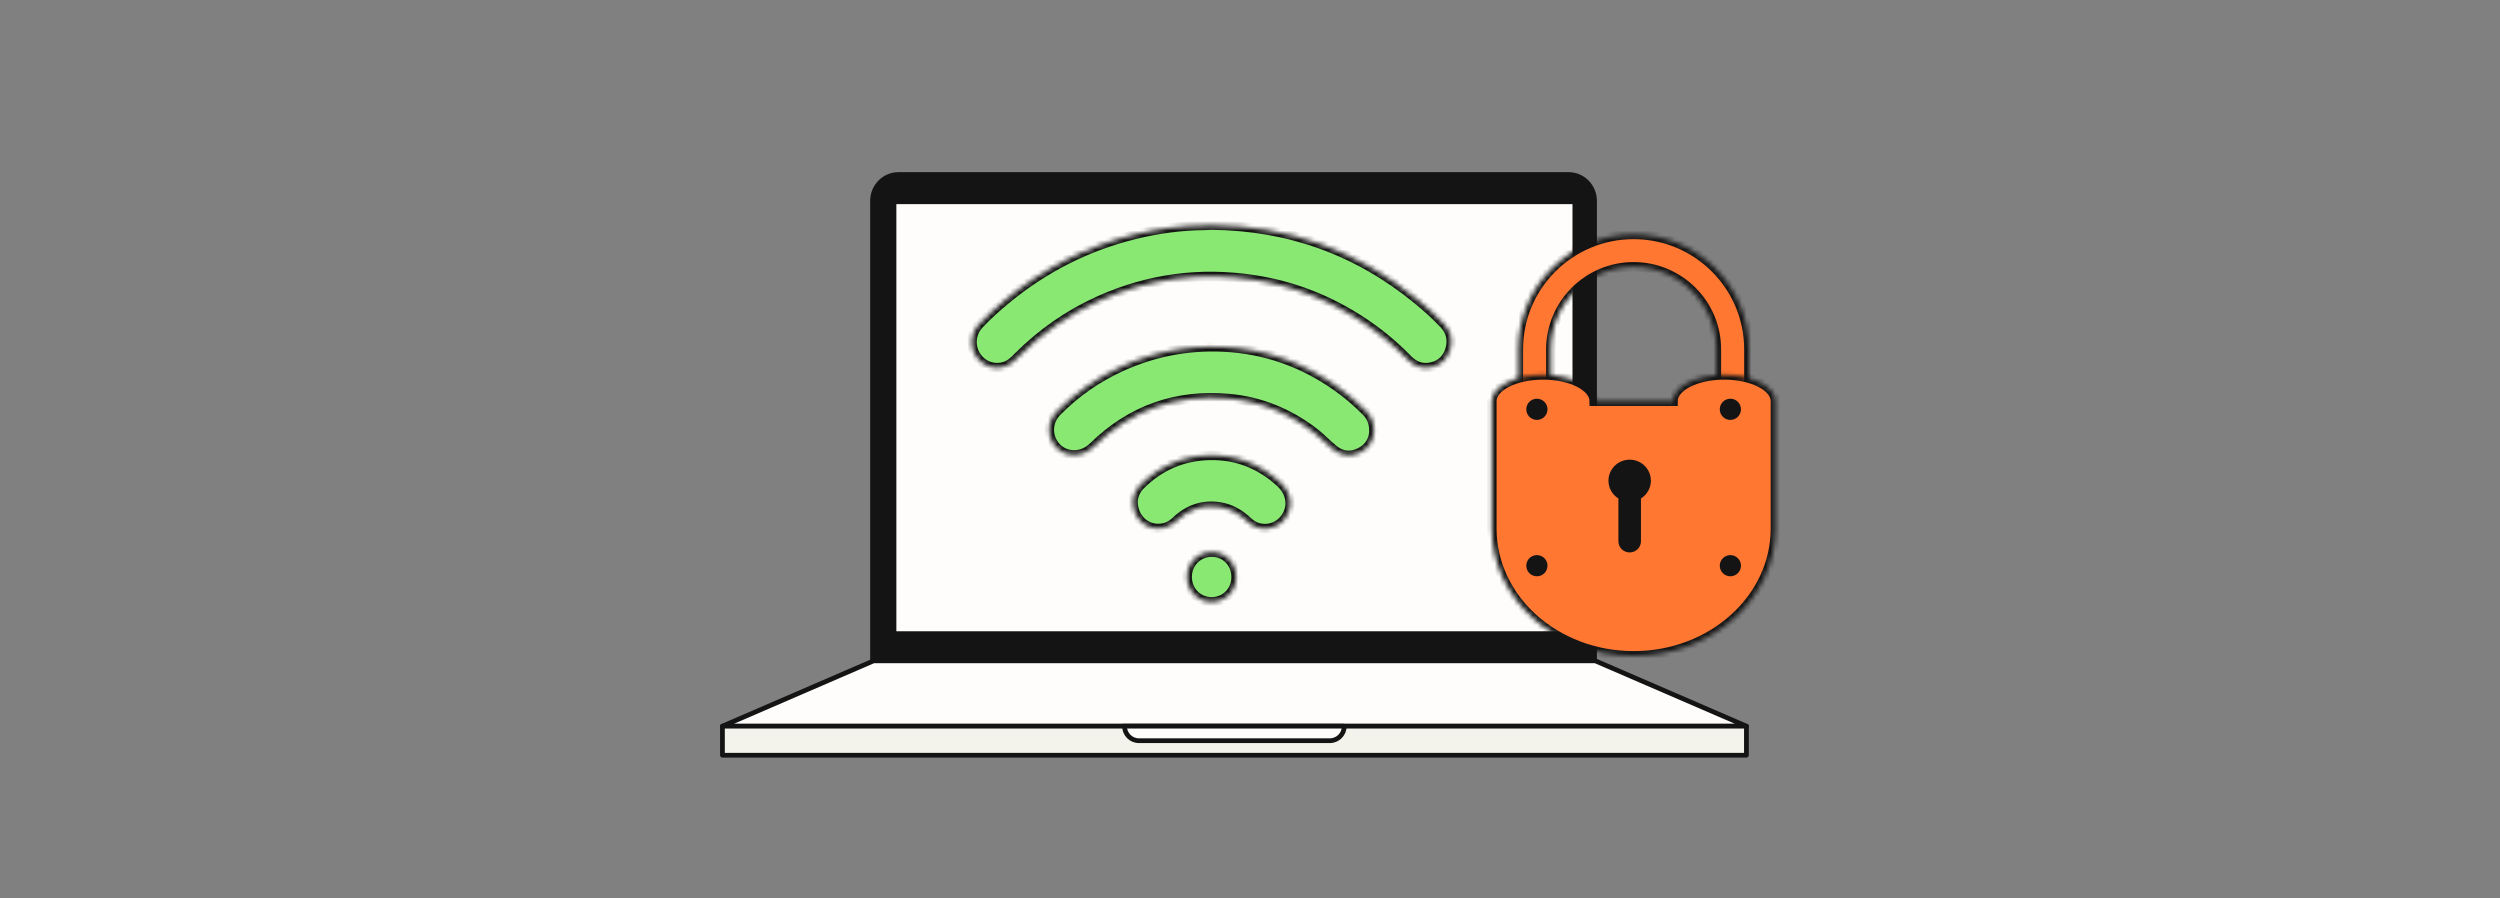 <svg width="526" height="189" viewBox="0 0 526 189" fill="none" xmlns="http://www.w3.org/2000/svg">
<rect x="0" y="0" width="526" height="189" fill="#808080" stroke="none"/>
<path d="M183.584 139.042V42.267C183.584 39.205 186.026 36.719 189.034 36.719H330.038C333.046 36.719 335.488 39.205 335.488 42.267V139.042H183.584Z" fill="#141414" stroke="#141414" stroke-linejoin="round"/>
<path d="M331.351 42.447H188.095V133.317H331.351V42.447Z" fill="#FEFDFB" stroke="#141414" stroke-linejoin="round"/>
<path d="M367.448 152.788H152L183.784 139.043H335.664L367.448 152.788Z" fill="#FEFDFB" stroke="#141414" stroke-linejoin="round"/>
<path d="M367.448 152.787H152V158.896H367.448V152.787Z" fill="#F3F3EB" stroke="#141414" stroke-linejoin="round"/>
<path d="M282.835 152.787C282.835 154.473 281.479 155.842 279.807 155.842H239.625C237.954 155.842 236.598 154.473 236.598 152.787H282.846H282.835Z" fill="#FEFDFB" stroke="#141414"/>
<mask id="path-6-inside-1_5075_49466" fill="white">
<path d="M254.864 47.359C271.092 47.511 285.57 52.649 298.242 63.032C300.204 64.64 302.088 66.342 303.833 68.194C305.235 69.681 305.671 71.493 305.108 73.469C304.533 75.489 303.186 76.79 301.168 77.231C299.242 77.651 297.58 77.052 296.191 75.622C293.343 72.69 290.22 70.1 286.837 67.848C279.828 63.183 272.203 60.163 263.932 58.885C252.647 57.142 241.753 58.557 231.296 63.249C224.875 66.131 219.16 70.115 214.148 75.145C213.483 75.813 212.831 76.488 211.962 76.88C209.612 77.94 206.944 77.183 205.462 75.036C204.024 72.955 204.22 70.132 205.993 68.24C207.735 66.385 209.622 64.687 211.576 63.069C219.664 56.371 228.76 51.764 238.873 49.295C243.665 48.125 248.526 47.46 253.461 47.422C253.941 47.418 254.421 47.379 254.864 47.359Z"/>
</mask>
<path d="M254.864 47.359C271.092 47.511 285.57 52.649 298.242 63.032C300.204 64.64 302.088 66.342 303.833 68.194C305.235 69.681 305.671 71.493 305.108 73.469C304.533 75.489 303.186 76.79 301.168 77.231C299.242 77.651 297.58 77.052 296.191 75.622C293.343 72.69 290.22 70.1 286.837 67.848C279.828 63.183 272.203 60.163 263.932 58.885C252.647 57.142 241.753 58.557 231.296 63.249C224.875 66.131 219.16 70.115 214.148 75.145C213.483 75.813 212.831 76.488 211.962 76.88C209.612 77.94 206.944 77.183 205.462 75.036C204.024 72.955 204.22 70.132 205.993 68.24C207.735 66.385 209.622 64.687 211.576 63.069C219.664 56.371 228.76 51.764 238.873 49.295C243.665 48.125 248.526 47.46 253.461 47.422C253.941 47.418 254.421 47.379 254.864 47.359Z" fill="#89E872" stroke="#141414" stroke-width="2" mask="url(#path-6-inside-1_5075_49466)"/>
<mask id="path-7-inside-2_5075_49466" fill="white">
<path d="M289.083 90.73C288.998 92.573 288.092 94.246 286.14 95.205C284.204 96.157 282.303 95.973 280.615 94.626C279.158 93.463 277.901 92.059 276.406 90.925C271.103 86.903 265.19 84.452 258.587 83.856C247.58 82.861 238.008 86.183 230.047 93.986C227.436 96.545 223.656 96.137 221.824 93.61C220.243 91.426 220.447 88.542 222.421 86.551C226.313 82.625 230.764 79.498 235.768 77.21C242.628 74.073 249.841 72.657 257.345 73.007C266.221 73.421 274.298 76.303 281.561 81.509C283.674 83.023 285.634 84.721 287.47 86.57C288.523 87.629 289.07 88.903 289.082 90.731L289.083 90.73Z"/>
</mask>
<path d="M289.083 90.73C288.998 92.573 288.092 94.246 286.14 95.205C284.204 96.157 282.303 95.973 280.615 94.626C279.158 93.463 277.901 92.059 276.406 90.925C271.103 86.903 265.19 84.452 258.587 83.856C247.58 82.861 238.008 86.183 230.047 93.986C227.436 96.545 223.656 96.137 221.824 93.61C220.243 91.426 220.447 88.542 222.421 86.551C226.313 82.625 230.764 79.498 235.768 77.21C242.628 74.073 249.841 72.657 257.345 73.007C266.221 73.421 274.298 76.303 281.561 81.509C283.674 83.023 285.634 84.721 287.47 86.57C288.523 87.629 289.07 88.903 289.082 90.731L289.083 90.73Z" fill="#89E872" stroke="#141414" stroke-width="2" mask="url(#path-7-inside-2_5075_49466)"/>
<mask id="path-8-inside-3_5075_49466" fill="white">
<path d="M238.392 105.541C238.434 104.367 238.912 103.084 239.953 102.05C243.989 98.042 248.835 95.936 254.491 95.808C260.195 95.681 265.128 97.66 269.357 101.502C271.717 103.646 272.133 106.643 270.402 109.034C268.558 111.578 264.901 111.976 262.619 109.818C260.904 108.195 258.986 107.024 256.644 106.66C253.078 106.106 250.008 107.163 247.414 109.662C246.526 110.517 245.5 111.016 244.287 111.158C241.142 111.528 238.384 109.039 238.392 105.541Z"/>
</mask>
<path d="M238.392 105.541C238.434 104.367 238.912 103.084 239.953 102.05C243.989 98.042 248.835 95.936 254.491 95.808C260.195 95.681 265.128 97.66 269.357 101.502C271.717 103.646 272.133 106.643 270.402 109.034C268.558 111.578 264.901 111.976 262.619 109.818C260.904 108.195 258.986 107.024 256.644 106.66C253.078 106.106 250.008 107.163 247.414 109.662C246.526 110.517 245.5 111.016 244.287 111.158C241.142 111.528 238.384 109.039 238.392 105.541Z" fill="#89E872" stroke="#141414" stroke-width="2" mask="url(#path-8-inside-3_5075_49466)"/>
<mask id="path-9-inside-4_5075_49466" fill="white">
<path d="M254.935 116.175C257.549 116.119 260.061 118.165 260.076 121.385C260.091 124.463 257.693 126.674 254.857 126.633C251.992 126.591 249.764 124.281 249.775 121.357C249.787 118.447 252.059 116.164 254.935 116.175Z"/>
</mask>
<path d="M254.935 116.175C257.549 116.119 260.061 118.165 260.076 121.385C260.091 124.463 257.693 126.674 254.857 126.633C251.992 126.591 249.764 124.281 249.775 121.357C249.787 118.447 252.059 116.164 254.935 116.175Z" fill="#89E872" stroke="#141414" stroke-width="2" mask="url(#path-9-inside-4_5075_49466)"/>
<mask id="path-10-inside-5_5075_49466" fill="white">
<path d="M367.965 104.516H361.12V73.494C361.12 63.923 353.312 56.14 343.711 56.14C334.11 56.14 326.302 63.934 326.302 73.505V104.526H319.457V73.505C319.447 60.164 330.329 49.316 343.711 49.316C357.093 49.316 367.975 60.164 367.975 73.505V104.526L367.965 104.516Z"/>
</mask>
<path d="M367.965 104.516H361.12V73.494C361.12 63.923 353.312 56.14 343.711 56.14C334.11 56.14 326.302 63.934 326.302 73.505V104.526H319.457V73.505C319.447 60.164 330.329 49.316 343.711 49.316C357.093 49.316 367.975 60.164 367.975 73.505V104.526L367.965 104.516Z" fill="#FF7731" stroke="#141414" stroke-width="2" mask="url(#path-10-inside-5_5075_49466)"/>
<mask id="path-11-inside-6_5075_49466" fill="white">
<path d="M362.773 78.879C356.824 78.879 351.994 81.356 351.994 84.417H335.439C335.439 81.356 330.609 78.879 324.66 78.879C318.711 78.879 313.881 81.356 313.881 84.417C313.881 84.437 313.881 84.458 313.881 84.478V111.205C313.881 125.996 327.243 137.993 343.717 137.993C360.19 137.993 373.552 125.996 373.552 111.205V84.417C373.552 81.356 368.722 78.879 362.773 78.879Z"/>
</mask>
<path d="M362.773 78.879C356.824 78.879 351.994 81.356 351.994 84.417H335.439C335.439 81.356 330.609 78.879 324.66 78.879C318.711 78.879 313.881 81.356 313.881 84.417C313.881 84.437 313.881 84.458 313.881 84.478V111.205C313.881 125.996 327.243 137.993 343.717 137.993C360.19 137.993 373.552 125.996 373.552 111.205V84.417C373.552 81.356 368.722 78.879 362.773 78.879Z" fill="#FF7731" stroke="#141414" stroke-width="2" mask="url(#path-11-inside-6_5075_49466)"/>
<path d="M347.345 101.135C347.345 98.693 345.348 96.715 342.883 96.715C340.418 96.715 338.422 98.693 338.422 101.135C338.422 102.71 339.257 104.102 340.51 104.88V113.882C340.51 115.184 341.569 116.234 342.883 116.234C344.197 116.234 345.257 115.184 345.257 113.882V104.88C346.509 104.092 347.345 102.71 347.345 101.135Z" fill="#141414"/>
<path d="M342.882 103.413C344.114 103.413 345.113 102.414 345.113 101.182C345.113 99.95 344.114 98.951 342.882 98.951C341.65 98.951 340.651 99.95 340.651 101.182C340.651 102.414 341.65 103.413 342.882 103.413Z" fill="#141414"/>
<path d="M323.362 88.35C324.594 88.35 325.592 87.351 325.592 86.119C325.592 84.887 324.594 83.889 323.362 83.889C322.13 83.889 321.131 84.887 321.131 86.119C321.131 87.351 322.13 88.35 323.362 88.35Z" fill="#141414"/>
<path d="M364.07 88.35C365.302 88.35 366.3 87.351 366.3 86.119C366.3 84.887 365.302 83.889 364.07 83.889C362.838 83.889 361.839 84.887 361.839 86.119C361.839 87.351 362.838 88.35 364.07 88.35Z" fill="#141414"/>
<path d="M323.362 121.252C324.594 121.252 325.592 120.254 325.592 119.022C325.592 117.79 324.594 116.791 323.362 116.791C322.13 116.791 321.131 117.79 321.131 119.022C321.131 120.254 322.13 121.252 323.362 121.252Z" fill="#141414"/>
<path d="M364.07 121.252C365.302 121.252 366.3 120.254 366.3 119.022C366.3 117.79 365.302 116.791 364.07 116.791C362.838 116.791 361.839 117.79 361.839 119.022C361.839 120.254 362.838 121.252 364.07 121.252Z" fill="#141414"/>
</svg>
